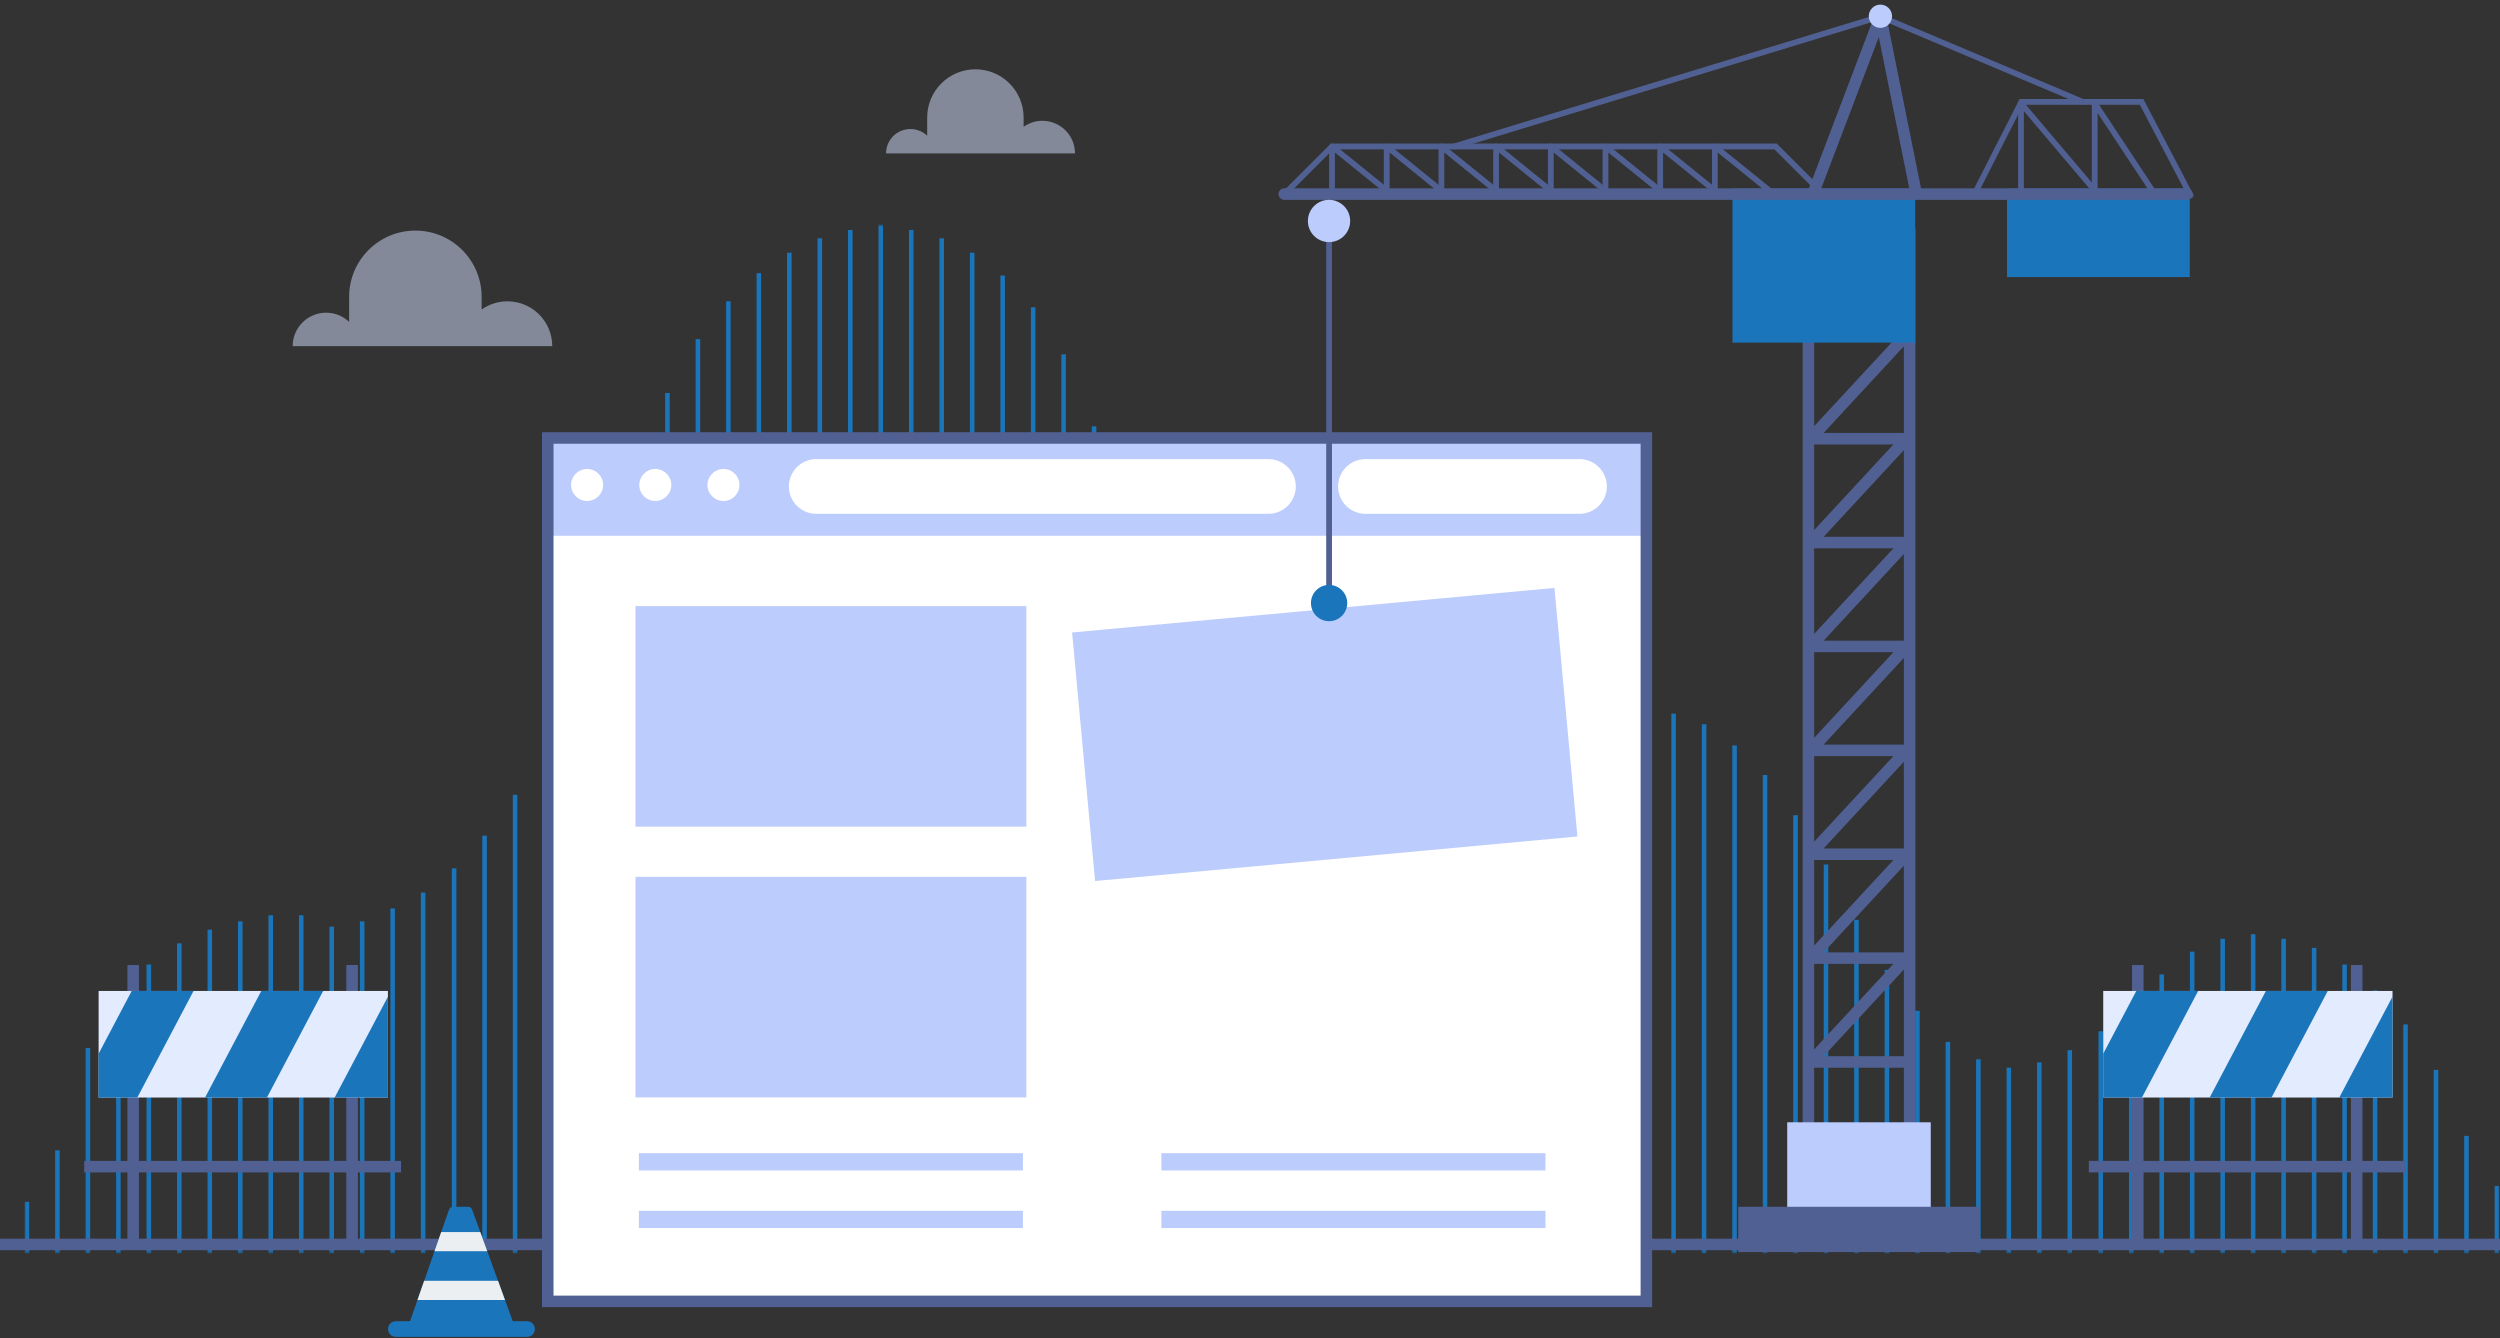 <svg width="523" height="280" viewBox="0 0 523 280" fill="none" xmlns="http://www.w3.org/2000/svg">
<rect x="0" y="0" width="523" height="280" fill="#333333" stroke="none"/>
<mask id="mask0_3362_123" style="mask-type:luminance" maskUnits="userSpaceOnUse" x="5" y="47" width="518" height="216">
<path d="M523 47H5V262.21H523V47Z" fill="white"/>
</mask>
<g mask="url(#mask0_3362_123)">
<path fill-rule="evenodd" clip-rule="evenodd" d="M5.165 262.21V251.426H6.111V262.21H5.165Z" fill="#1B75BB"/>
<path fill-rule="evenodd" clip-rule="evenodd" d="M11.539 262.209V240.641H12.485V262.209H11.539Z" fill="#1B75BB"/>
<path fill-rule="evenodd" clip-rule="evenodd" d="M17.915 262.21V219.232H18.861V262.21H17.915Z" fill="#1B75BB"/>
<path fill-rule="evenodd" clip-rule="evenodd" d="M24.292 262.213V208.609H25.238V262.213H24.292Z" fill="#1B75BB"/>
<path fill-rule="evenodd" clip-rule="evenodd" d="M30.666 262.21V201.787H31.612V262.21H30.666Z" fill="#1B75BB"/>
<path fill-rule="evenodd" clip-rule="evenodd" d="M37.041 262.21V197.346H37.987V262.21H37.041Z" fill="#1B75BB"/>
<path fill-rule="evenodd" clip-rule="evenodd" d="M43.417 262.209V194.49H44.363V262.209H43.417Z" fill="#1B75BB"/>
<path fill-rule="evenodd" clip-rule="evenodd" d="M49.792 262.211V192.748H50.738V262.211H49.792Z" fill="#1B75BB"/>
<path fill-rule="evenodd" clip-rule="evenodd" d="M56.167 262.21V191.477H57.113V262.21H56.167Z" fill="#1B75BB"/>
<path fill-rule="evenodd" clip-rule="evenodd" d="M62.543 262.21V191.477H63.489V262.21H62.543Z" fill="#1B75BB"/>
<path fill-rule="evenodd" clip-rule="evenodd" d="M68.919 262.208V193.855H69.865V262.208H68.919Z" fill="#1B75BB"/>
<path fill-rule="evenodd" clip-rule="evenodd" d="M75.293 262.211V192.748H76.239V262.211H75.293Z" fill="#1B75BB"/>
<path fill-rule="evenodd" clip-rule="evenodd" d="M81.669 262.21V190.051H82.615V262.21H81.669Z" fill="#1B75BB"/>
<path fill-rule="evenodd" clip-rule="evenodd" d="M88.045 262.212V186.721H88.991V262.212H88.045Z" fill="#1B75BB"/>
<path fill-rule="evenodd" clip-rule="evenodd" d="M94.525 262.209V181.645H95.472V262.209H94.525Z" fill="#1B75BB"/>
<path fill-rule="evenodd" clip-rule="evenodd" d="M100.9 262.211V174.826H101.847V262.211H100.9Z" fill="#1B75BB"/>
<path fill-rule="evenodd" clip-rule="evenodd" d="M107.276 262.211V166.264H108.222V262.211H107.276Z" fill="#1B75BB"/>
<path fill-rule="evenodd" clip-rule="evenodd" d="M113.651 262.209V155.477H114.597V262.209H113.651Z" fill="#1B75BB"/>
<path fill-rule="evenodd" clip-rule="evenodd" d="M120.027 262.21V141.68H120.973V262.21H120.027Z" fill="#1B75BB"/>
<path fill-rule="evenodd" clip-rule="evenodd" d="M126.402 262.21V125.504H127.348V262.21H126.402Z" fill="#1B75BB"/>
<path fill-rule="evenodd" clip-rule="evenodd" d="M132.778 262.212V100.289H133.724V262.212H132.778Z" fill="#1B75BB"/>
<path fill-rule="evenodd" clip-rule="evenodd" d="M139.154 262.212V82.209H140.1V262.212H139.154Z" fill="#1B75BB"/>
<path fill-rule="evenodd" clip-rule="evenodd" d="M145.529 262.21V70.947H146.475V262.21H145.529Z" fill="#1B75BB"/>
<path fill-rule="evenodd" clip-rule="evenodd" d="M151.904 262.21V63.018H152.85V262.21H151.904Z" fill="#1B75BB"/>
<path fill-rule="evenodd" clip-rule="evenodd" d="M158.279 262.208V57.148H159.225V262.208H158.279Z" fill="#1B75BB"/>
<path fill-rule="evenodd" clip-rule="evenodd" d="M164.656 262.209V52.867H165.602V262.209H164.656Z" fill="#1B75BB"/>
<path fill-rule="evenodd" clip-rule="evenodd" d="M171.03 262.211V49.855H171.976V262.211H171.03Z" fill="#1B75BB"/>
<path fill-rule="evenodd" clip-rule="evenodd" d="M177.406 262.209V48.109H178.352V262.209H177.406Z" fill="#1B75BB"/>
<path fill-rule="evenodd" clip-rule="evenodd" d="M183.781 262.21V47H184.727V262.21H183.781Z" fill="#1B75BB"/>
<path fill-rule="evenodd" clip-rule="evenodd" d="M190.156 262.209V48.109H191.102V262.209H190.156Z" fill="#1B75BB"/>
<path fill-rule="evenodd" clip-rule="evenodd" d="M196.532 262.211V49.855H197.478V262.211H196.532Z" fill="#1B75BB"/>
<path fill-rule="evenodd" clip-rule="evenodd" d="M202.907 262.209V52.867H203.853V262.209H202.907Z" fill="#1B75BB"/>
<path fill-rule="evenodd" clip-rule="evenodd" d="M209.282 262.212V57.627H210.228V262.212H209.282Z" fill="#1B75BB"/>
<path fill-rule="evenodd" clip-rule="evenodd" d="M215.658 262.21V64.287H216.604V262.21H215.658Z" fill="#1B75BB"/>
<path fill-rule="evenodd" clip-rule="evenodd" d="M222.034 262.21V74.119H222.98V262.21H222.034Z" fill="#1B75BB"/>
<path fill-rule="evenodd" clip-rule="evenodd" d="M228.409 262.21V89.186H229.355V262.21H228.409Z" fill="#1B75BB"/>
<path fill-rule="evenodd" clip-rule="evenodd" d="M234.784 262.208V108.85H235.73V262.208H234.784Z" fill="#1B75BB"/>
<path fill-rule="evenodd" clip-rule="evenodd" d="M241.16 262.212V125.188H242.106V262.212H241.16Z" fill="#1B75BB"/>
<path fill-rule="evenodd" clip-rule="evenodd" d="M247.535 262.211V139.143H248.481V262.211H247.535Z" fill="#1B75BB"/>
<path fill-rule="evenodd" clip-rule="evenodd" d="M253.911 262.21V150.561H254.857V262.21H253.911Z" fill="#1B75BB"/>
<path fill-rule="evenodd" clip-rule="evenodd" d="M260.286 262.21V159.76H261.232V262.21H260.286Z" fill="#1B75BB"/>
<path fill-rule="evenodd" clip-rule="evenodd" d="M266.768 262.21V166.578H267.714V262.21H266.768Z" fill="#1B75BB"/>
<path fill-rule="evenodd" clip-rule="evenodd" d="M273.143 262.21V171.496H274.089V262.21H273.143Z" fill="#1B75BB"/>
<path fill-rule="evenodd" clip-rule="evenodd" d="M279.519 262.207V174.664H280.465V262.207H279.519Z" fill="#1B75BB"/>
<path fill-rule="evenodd" clip-rule="evenodd" d="M285.893 262.211V176.096H286.839V262.211H285.893Z" fill="#1B75BB"/>
<path fill-rule="evenodd" clip-rule="evenodd" d="M292.269 262.211V176.096H293.215V262.211H292.269Z" fill="#1B75BB"/>
<path fill-rule="evenodd" clip-rule="evenodd" d="M298.645 262.208V174.189H299.591V262.208H298.645Z" fill="#1B75BB"/>
<path fill-rule="evenodd" clip-rule="evenodd" d="M305.02 262.212V171.18H305.966V262.212H305.02Z" fill="#1B75BB"/>
<path fill-rule="evenodd" clip-rule="evenodd" d="M311.396 262.208V166.895H312.342V262.208H311.396Z" fill="#1B75BB"/>
<path fill-rule="evenodd" clip-rule="evenodd" d="M317.771 262.21V161.027H318.717V262.21H317.771Z" fill="#1B75BB"/>
<path fill-rule="evenodd" clip-rule="evenodd" d="M324.146 262.208V155.951H325.093V262.208H324.146Z" fill="#1B75BB"/>
<path fill-rule="evenodd" clip-rule="evenodd" d="M330.521 262.209V151.512H331.468V262.209H330.521Z" fill="#1B75BB"/>
<path fill-rule="evenodd" clip-rule="evenodd" d="M336.897 262.211V149.293H337.844V262.211H336.897Z" fill="#1B75BB"/>
<path fill-rule="evenodd" clip-rule="evenodd" d="M343.271 262.209V148.34H344.218V262.209H343.271Z" fill="#1B75BB"/>
<path fill-rule="evenodd" clip-rule="evenodd" d="M349.647 262.211V149.293H350.594V262.211H349.647Z" fill="#1B75BB"/>
<path fill-rule="evenodd" clip-rule="evenodd" d="M356.023 262.209V151.512H356.97V262.209H356.023Z" fill="#1B75BB"/>
<path fill-rule="evenodd" clip-rule="evenodd" d="M362.397 262.208V155.951H363.344V262.208H362.397Z" fill="#1B75BB"/>
<path fill-rule="evenodd" clip-rule="evenodd" d="M368.773 262.21V162.139H369.72V262.21H368.773Z" fill="#1B75BB"/>
<path fill-rule="evenodd" clip-rule="evenodd" d="M375.149 262.208V170.543H376.096V262.208H375.149Z" fill="#1B75BB"/>
<path fill-rule="evenodd" clip-rule="evenodd" d="M381.524 262.21V180.852H382.471V262.21H381.524Z" fill="#1B75BB"/>
<path fill-rule="evenodd" clip-rule="evenodd" d="M387.899 262.208V192.428H388.846V262.208H387.899Z" fill="#1B75BB"/>
<path fill-rule="evenodd" clip-rule="evenodd" d="M394.275 262.211V202.896H395.222V262.211H394.275Z" fill="#1B75BB"/>
<path fill-rule="evenodd" clip-rule="evenodd" d="M400.65 262.21V211.461H401.597V262.21H400.65Z" fill="#1B75BB"/>
<path fill-rule="evenodd" clip-rule="evenodd" d="M407.026 262.21V217.963H407.972V262.21H407.026Z" fill="#1B75BB"/>
<path fill-rule="evenodd" clip-rule="evenodd" d="M413.402 262.21V221.609H414.348V262.21H413.402Z" fill="#1B75BB"/>
<path fill-rule="evenodd" clip-rule="evenodd" d="M419.776 262.211V223.355H420.722V262.211H419.776Z" fill="#1B75BB"/>
<path fill-rule="evenodd" clip-rule="evenodd" d="M426.152 262.211V222.246H427.098V262.211H426.152Z" fill="#1B75BB"/>
<path fill-rule="evenodd" clip-rule="evenodd" d="M432.528 262.208V219.705H433.474V262.208H432.528Z" fill="#1B75BB"/>
<path fill-rule="evenodd" clip-rule="evenodd" d="M439.009 262.209V215.742H439.955V262.209H439.009Z" fill="#1B75BB"/>
<path fill-rule="evenodd" clip-rule="evenodd" d="M445.384 262.207V210.189H446.33V262.207H445.384Z" fill="#1B75BB"/>
<path fill-rule="evenodd" clip-rule="evenodd" d="M451.76 262.21V203.848H452.706V262.21H451.76Z" fill="#1B75BB"/>
<path fill-rule="evenodd" clip-rule="evenodd" d="M458.135 262.209V199.09H459.081V262.209H458.135Z" fill="#1B75BB"/>
<path fill-rule="evenodd" clip-rule="evenodd" d="M464.511 262.21V196.395H465.457V262.21H464.511Z" fill="#1B75BB"/>
<path fill-rule="evenodd" clip-rule="evenodd" d="M470.886 262.211V195.443H471.832V262.211H470.886Z" fill="#1B75BB"/>
<path fill-rule="evenodd" clip-rule="evenodd" d="M477.262 262.21V196.395H478.208V262.21H477.262Z" fill="#1B75BB"/>
<path fill-rule="evenodd" clip-rule="evenodd" d="M483.638 262.208V198.295H484.584V262.208H483.638Z" fill="#1B75BB"/>
<path fill-rule="evenodd" clip-rule="evenodd" d="M490.013 262.21V201.787H490.959V262.21H490.013Z" fill="#1B75BB"/>
<path fill-rule="evenodd" clip-rule="evenodd" d="M496.388 262.21V207.178H497.334V262.21H496.388Z" fill="#1B75BB"/>
<path fill-rule="evenodd" clip-rule="evenodd" d="M502.763 262.212V214.316H503.709V262.212H502.763Z" fill="#1B75BB"/>
<path fill-rule="evenodd" clip-rule="evenodd" d="M509.14 262.21V223.83H510.086V262.21H509.14Z" fill="#1B75BB"/>
<path fill-rule="evenodd" clip-rule="evenodd" d="M515.514 262.211V237.629H516.46V262.211H515.514Z" fill="#1B75BB"/>
<path fill-rule="evenodd" clip-rule="evenodd" d="M521.889 262.21V248.096H522.835V262.21H521.889Z" fill="#1B75BB"/>
</g>
<path d="M523 259.127H0V261.538H523V259.127Z" fill="#516092"/>
<path d="M344.421 91.623H114.59V272.25H344.421V91.623Z" fill="#BCCCFD"/>
<path d="M344.421 112.085H114.59V272.251H344.421V112.085Z" fill="white"/>
<path d="M122.821 104.807C124.671 104.807 126.171 103.307 126.171 101.457C126.171 99.607 124.671 98.107 122.821 98.107C120.971 98.107 119.471 99.607 119.471 101.457C119.471 103.307 120.971 104.807 122.821 104.807Z" fill="white"/>
<path d="M140.438 101.457C140.438 103.313 138.932 104.807 137.088 104.807C135.233 104.807 133.738 103.301 133.738 101.457C133.738 99.613 135.245 98.107 137.088 98.107C138.932 98.107 140.438 99.601 140.438 101.457Z" fill="white"/>
<path d="M154.694 101.457C154.694 103.313 153.188 104.807 151.344 104.807C149.488 104.807 147.994 103.301 147.994 101.457C147.994 99.613 149.5 98.107 151.344 98.107C153.2 98.107 154.694 99.601 154.694 101.457Z" fill="white"/>
<path d="M265.356 107.493H170.758C167.601 107.493 165.034 104.927 165.034 101.769C165.034 98.612 167.601 96.045 170.758 96.045H265.356C268.513 96.045 271.08 98.612 271.08 101.769C271.08 104.927 268.513 107.493 265.356 107.493Z" fill="white"/>
<path d="M330.43 107.493H285.65C282.493 107.493 279.926 104.927 279.926 101.769C279.926 98.612 282.493 96.045 285.65 96.045H330.43C333.588 96.045 336.154 98.612 336.154 101.769C336.154 104.927 333.588 107.493 330.43 107.493Z" fill="white"/>
<path d="M214.707 183.436H132.943V229.578H214.707V183.436Z" fill="#BCCCFD"/>
<path d="M214.707 126.798H132.943V172.94H214.707V126.798Z" fill="#BCCCFD"/>
<path d="M213.996 241.244H133.654V244.859H213.996V241.244Z" fill="#BCCCFD"/>
<path d="M213.996 253.295H133.654V256.91H213.996V253.295Z" fill="#BCCCFD"/>
<path d="M323.308 241.244H242.966V244.859H323.308V241.244Z" fill="#BCCCFD"/>
<path d="M323.308 253.295H242.966V256.91H323.308V253.295Z" fill="#BCCCFD"/>
<path d="M345.626 273.455H113.385V90.418H345.626V273.455ZM115.795 271.045H343.216V92.828H115.795V271.045Z" fill="#516092"/>
<path d="M400.697 246.27H377.114V47.843H400.697V246.27ZM379.524 243.86H398.287V50.253H379.524V243.86Z" fill="#516092"/>
<path d="M403.915 234.784H373.885V256.306H403.915V234.784Z" fill="#BCCCFD"/>
<path d="M399.625 223.372H378.741C378.259 223.372 377.825 223.083 377.632 222.649C377.44 222.216 377.524 221.697 377.849 221.348L397.938 199.657L399.709 201.296L381.501 220.962H399.625V223.372Z" fill="#516092"/>
<path d="M399.625 201.645H378.741C378.259 201.645 377.825 201.356 377.632 200.922C377.44 200.488 377.524 199.97 377.849 199.621L397.938 177.929L399.709 179.568L381.501 199.235H399.625V201.645Z" fill="#516092"/>
<path d="M399.625 179.907H378.741C378.259 179.907 377.825 179.618 377.632 179.184C377.44 178.75 377.524 178.232 377.849 177.882L397.938 156.191L399.709 157.83L381.501 177.497H399.625V179.907Z" fill="#516092"/>
<path d="M399.625 158.178H378.741C378.259 158.178 377.825 157.888 377.632 157.455C377.44 157.021 377.524 156.503 377.849 156.153L397.938 134.462L399.709 136.101L381.501 155.768H399.625V158.178Z" fill="#516092"/>
<path d="M399.625 136.439H378.741C378.259 136.439 377.825 136.15 377.632 135.716C377.44 135.283 377.524 134.764 377.849 134.415L397.938 112.724L399.709 114.363L381.501 134.029H399.625V136.439Z" fill="#516092"/>
<path d="M399.625 114.713H378.741C378.259 114.713 377.825 114.424 377.632 113.99C377.44 113.556 377.524 113.038 377.849 112.688L397.938 90.997L399.709 92.636L381.501 112.303H399.625V114.713Z" fill="#516092"/>
<path d="M399.625 92.984H378.741C378.259 92.984 377.825 92.694 377.632 92.26C377.44 91.827 377.524 91.308 377.849 90.959L397.938 69.268L399.709 70.907L381.501 90.573H399.625V92.984Z" fill="#516092"/>
<path d="M399.625 71.245H378.741C378.259 71.245 377.825 70.956 377.632 70.522C377.44 70.088 377.524 69.57 377.849 69.221L397.938 47.529L399.709 49.168L381.501 68.835H399.625V71.245Z" fill="#516092"/>
<path d="M400.661 39.454H362.437V71.678H400.661V39.454Z" fill="#1B75BB"/>
<path d="M458.095 39.454H419.87V57.964H458.095V39.454Z" fill="#1B75BB"/>
<path d="M457.468 41.806H268.67C268.007 41.806 267.465 41.264 267.465 40.601C267.465 39.938 268.007 39.396 268.67 39.396H457.468C458.131 39.396 458.673 39.938 458.673 40.601C458.673 41.264 458.131 41.806 457.468 41.806Z" fill="#516092"/>
<path d="M278.648 46.227H277.443V124.557H278.648V46.227Z" fill="#516092"/>
<path d="M414.158 252.462H363.642V261.934H414.158V252.462Z" fill="#516092"/>
<path d="M381.682 41.491C381.525 41.491 381.368 41.431 381.26 41.31L371.198 31.248H278.901L269.442 40.707C269.201 40.948 268.827 40.948 268.586 40.707C268.345 40.466 268.345 40.093 268.586 39.852L278.407 30.03H371.692L382.116 40.454C382.357 40.695 382.357 41.069 382.116 41.31C381.995 41.431 381.838 41.491 381.682 41.491Z" fill="#516092"/>
<path d="M458.263 41.492C458.046 41.492 457.841 41.371 457.733 41.166L447.659 21.921H423.232L413.76 40.552C413.603 40.853 413.242 40.962 412.953 40.817C412.651 40.672 412.543 40.299 412.687 40.01L422.497 20.716H448.394L458.806 40.612C458.962 40.901 458.842 41.275 458.552 41.419C458.456 41.468 458.36 41.492 458.263 41.492Z" fill="#516092"/>
<path d="M282.456 46.228C282.456 48.674 280.479 50.651 278.033 50.651C275.587 50.651 273.61 48.674 273.61 46.228C273.61 43.794 275.587 41.805 278.033 41.805C280.479 41.805 282.456 43.794 282.456 46.228Z" fill="#BCCCFD"/>
<path d="M325.193 122.992L224.284 132.315L229.088 184.311L329.997 174.989L325.193 122.992Z" fill="#BCCCFD"/>
<path d="M304.171 31.234C303.918 31.234 303.677 31.065 303.592 30.812C303.496 30.499 303.677 30.162 303.99 30.065L393.201 2.867C393.334 2.831 393.478 2.831 393.611 2.891L435.897 20.738C436.198 20.87 436.343 21.22 436.222 21.521C436.09 21.823 435.74 21.967 435.439 21.847L393.358 4.084L304.352 31.222C304.279 31.234 304.219 31.234 304.171 31.234Z" fill="#516092"/>
<path d="M379.344 41.574C379.199 41.574 379.055 41.55 378.91 41.49C378.283 41.249 377.97 40.562 378.211 39.935L392.262 2.976C392.455 2.469 392.949 2.156 393.491 2.204C394.022 2.253 394.468 2.638 394.576 3.168L401.843 39.224C401.975 39.875 401.553 40.514 400.903 40.646C400.252 40.779 399.613 40.357 399.481 39.706L393.046 7.748L380.477 40.815C380.296 41.273 379.826 41.574 379.344 41.574Z" fill="#516092"/>
<path d="M395.817 3.399C395.817 4.737 394.732 5.833 393.382 5.833C392.045 5.833 390.948 4.749 390.948 3.399C390.948 2.049 392.033 0.965 393.382 0.965C394.732 0.977 395.817 2.061 395.817 3.399Z" fill="#BCCCFD"/>
<path d="M291.47 41.612C291.337 41.612 291.205 41.564 291.096 41.48L279.263 31.911V40.853C279.263 41.19 278.998 41.456 278.66 41.456C278.323 41.456 278.058 41.19 278.058 40.853V30.646C278.058 30.417 278.19 30.2 278.395 30.104C278.6 30.007 278.853 30.031 279.034 30.176L291.844 40.54C292.097 40.745 292.145 41.13 291.928 41.383C291.82 41.528 291.639 41.612 291.47 41.612Z" fill="#516092"/>
<path d="M302.907 41.612C302.774 41.612 302.641 41.564 302.533 41.48L290.699 31.911V40.853C290.699 41.19 290.434 41.456 290.097 41.456C289.759 41.456 289.494 41.19 289.494 40.853V30.646C289.494 30.417 289.627 30.2 289.832 30.104C290.036 30.007 290.289 30.031 290.47 30.176L303.28 40.54C303.533 40.745 303.581 41.13 303.364 41.383C303.256 41.528 303.087 41.612 302.907 41.612Z" fill="#516092"/>
<path d="M314.354 41.612C314.221 41.612 314.089 41.564 313.98 41.48L302.146 31.911V40.853C302.146 41.19 301.881 41.456 301.544 41.456C301.207 41.456 300.941 41.19 300.941 40.853V30.646C300.941 30.417 301.074 30.2 301.279 30.104C301.484 30.007 301.737 30.031 301.918 30.176L314.727 40.54C314.98 40.745 315.029 41.13 314.812 41.383C314.703 41.528 314.523 41.612 314.354 41.612Z" fill="#516092"/>
<path d="M325.79 41.612C325.658 41.612 325.525 41.564 325.417 41.48L313.583 31.911V40.853C313.583 41.19 313.318 41.456 312.98 41.456C312.643 41.456 312.378 41.19 312.378 40.853V30.646C312.378 30.417 312.51 30.2 312.715 30.104C312.92 30.007 313.173 30.031 313.354 30.176L326.164 40.54C326.417 40.745 326.465 41.13 326.248 41.383C326.14 41.528 325.971 41.612 325.79 41.612Z" fill="#516092"/>
<path d="M337.239 41.612C337.106 41.612 336.973 41.564 336.865 41.48L325.031 31.911V40.853C325.031 41.19 324.766 41.456 324.429 41.456C324.091 41.456 323.826 41.19 323.826 40.853V30.646C323.826 30.417 323.959 30.2 324.164 30.104C324.368 30.007 324.622 30.031 324.802 30.176L337.612 40.54C337.865 40.745 337.913 41.13 337.697 41.383C337.588 41.528 337.407 41.612 337.239 41.612Z" fill="#516092"/>
<path d="M348.675 41.612C348.543 41.612 348.41 41.564 348.302 41.48L336.468 31.911V40.853C336.468 41.19 336.203 41.456 335.865 41.456C335.528 41.456 335.263 41.19 335.263 40.853V30.646C335.263 30.417 335.395 30.2 335.6 30.104C335.805 30.007 336.058 30.031 336.239 30.176L349.049 40.54C349.302 40.745 349.35 41.13 349.133 41.383C349.025 41.528 348.856 41.612 348.675 41.612Z" fill="#516092"/>
<path d="M360.122 41.612C359.99 41.612 359.857 41.564 359.749 41.48L347.915 31.911V40.853C347.915 41.19 347.65 41.456 347.312 41.456C346.975 41.456 346.71 41.19 346.71 40.853V30.646C346.71 30.417 346.843 30.2 347.047 30.104C347.252 30.007 347.505 30.031 347.686 30.176L360.496 40.54C360.749 40.745 360.797 41.13 360.58 41.383C360.472 41.528 360.291 41.612 360.122 41.612Z" fill="#516092"/>
<path d="M371.559 41.612C371.426 41.612 371.294 41.564 371.185 41.48L359.352 31.911V40.853C359.352 41.19 359.086 41.456 358.749 41.456C358.412 41.456 358.146 41.19 358.146 40.853V30.646C358.146 30.417 358.279 30.2 358.484 30.104C358.689 30.007 358.942 30.031 359.123 30.176L371.932 40.54C372.186 40.745 372.234 41.13 372.017 41.383C371.908 41.528 371.74 41.612 371.559 41.612Z" fill="#516092"/>
<path d="M439.211 41.611C439.043 41.611 438.874 41.539 438.753 41.394L423.389 23.258V40.852C423.389 41.19 423.124 41.455 422.786 41.455C422.449 41.455 422.184 41.19 422.184 40.852V21.619C422.184 21.366 422.34 21.137 422.581 21.053C422.822 20.968 423.087 21.041 423.244 21.234L439.669 40.623C439.886 40.876 439.85 41.262 439.597 41.467C439.488 41.563 439.344 41.611 439.211 41.611Z" fill="#516092"/>
<path d="M451.033 41.612C450.84 41.612 450.647 41.516 450.527 41.347L438.813 23.632V40.865C438.813 41.202 438.548 41.467 438.211 41.467C437.874 41.467 437.608 41.202 437.608 40.865V21.632C437.608 21.367 437.777 21.126 438.042 21.053C438.295 20.981 438.572 21.078 438.717 21.294L451.527 40.684C451.708 40.961 451.635 41.335 451.358 41.516C451.262 41.576 451.141 41.612 451.033 41.612Z" fill="#516092"/>
<path d="M281.842 126.16C281.842 128.257 280.143 129.956 278.046 129.956C275.949 129.956 274.25 128.257 274.25 126.16C274.25 124.063 275.949 122.364 278.046 122.364C280.143 122.376 281.842 124.075 281.842 126.16Z" fill="#1B75BB"/>
<path d="M74.859 201.886H72.449V259.729H74.859V201.886Z" fill="#516092"/>
<path d="M29.066 201.886H26.656V259.729H29.066V201.886Z" fill="#516092"/>
<path d="M81.149 207.309H20.631V229.603H81.149V207.309Z" fill="#E3EBFF"/>
<path d="M81.15 229.603V208.514L70.015 229.603H81.15Z" fill="#1B75BB"/>
<path d="M42.9 229.603H55.843L67.604 207.309H54.662L42.9 229.603Z" fill="#1B75BB"/>
<path d="M27.548 207.309L20.631 220.433V229.603H28.729L40.49 207.309H27.548Z" fill="#1B75BB"/>
<path d="M83.897 242.858H17.618V245.268H83.897V242.858Z" fill="#516092"/>
<path d="M494.224 201.886H491.813V259.729H494.224V201.886Z" fill="#516092"/>
<path d="M448.431 201.886H446.021V259.729H448.431V201.886Z" fill="#516092"/>
<path d="M500.514 207.309H439.995V229.603H500.514V207.309Z" fill="#E3EBFF"/>
<path d="M500.502 229.603V208.514L489.379 229.603H500.502Z" fill="#1B75BB"/>
<path d="M462.265 229.603H475.207L486.969 207.309H474.026L462.265 229.603Z" fill="#1B75BB"/>
<path d="M446.912 207.309L439.995 220.433V229.603H448.093L459.855 207.309H446.912Z" fill="#1B75BB"/>
<path d="M503.261 242.858H436.982V245.268H503.261V242.858Z" fill="#516092"/>
<path d="M110.264 276.395H82.813C81.909 276.395 81.174 277.13 81.174 278.033C81.174 278.937 81.909 279.672 82.813 279.672H110.264C111.168 279.672 111.903 278.937 111.903 278.033C111.903 277.118 111.168 276.395 110.264 276.395Z" fill="#1B75BB"/>
<path d="M98.768 253.053C98.635 252.703 98.298 252.462 97.924 252.462H94.779C94.393 252.462 94.056 252.703 93.935 253.065L85.078 278.408H107.999L98.768 253.053Z" fill="#1B75BB"/>
<path d="M92.296 257.754L90.898 261.755H101.937L100.479 257.754H92.296Z" fill="#ECEFF1"/>
<path d="M88.73 267.948L87.332 271.961H105.649L104.191 267.948H88.73Z" fill="#ECEFF1"/>
<path opacity="0.5" d="M106.154 63.039C104.142 63.039 102.286 63.677 100.756 64.75V62.099C100.756 54.447 94.55 48.24 86.897 48.24C79.245 48.24 73.039 54.447 73.039 62.099V67.341C71.786 66.148 70.099 65.413 68.231 65.413C64.363 65.413 61.23 68.546 61.23 72.414H115.53C115.53 67.232 111.336 63.039 106.154 63.039Z" fill="#D4E0FF"/>
<path opacity="0.5" d="M218.07 25.272C216.612 25.272 215.25 25.742 214.141 26.525V24.585C214.141 19.017 209.622 14.498 204.055 14.498C198.487 14.498 193.968 19.017 193.968 24.585V28.393C193.053 27.525 191.823 26.995 190.462 26.995C187.642 26.995 185.364 29.273 185.364 32.093H224.891C224.891 28.321 221.83 25.272 218.07 25.272Z" fill="#D4E0FF"/>
</svg>
